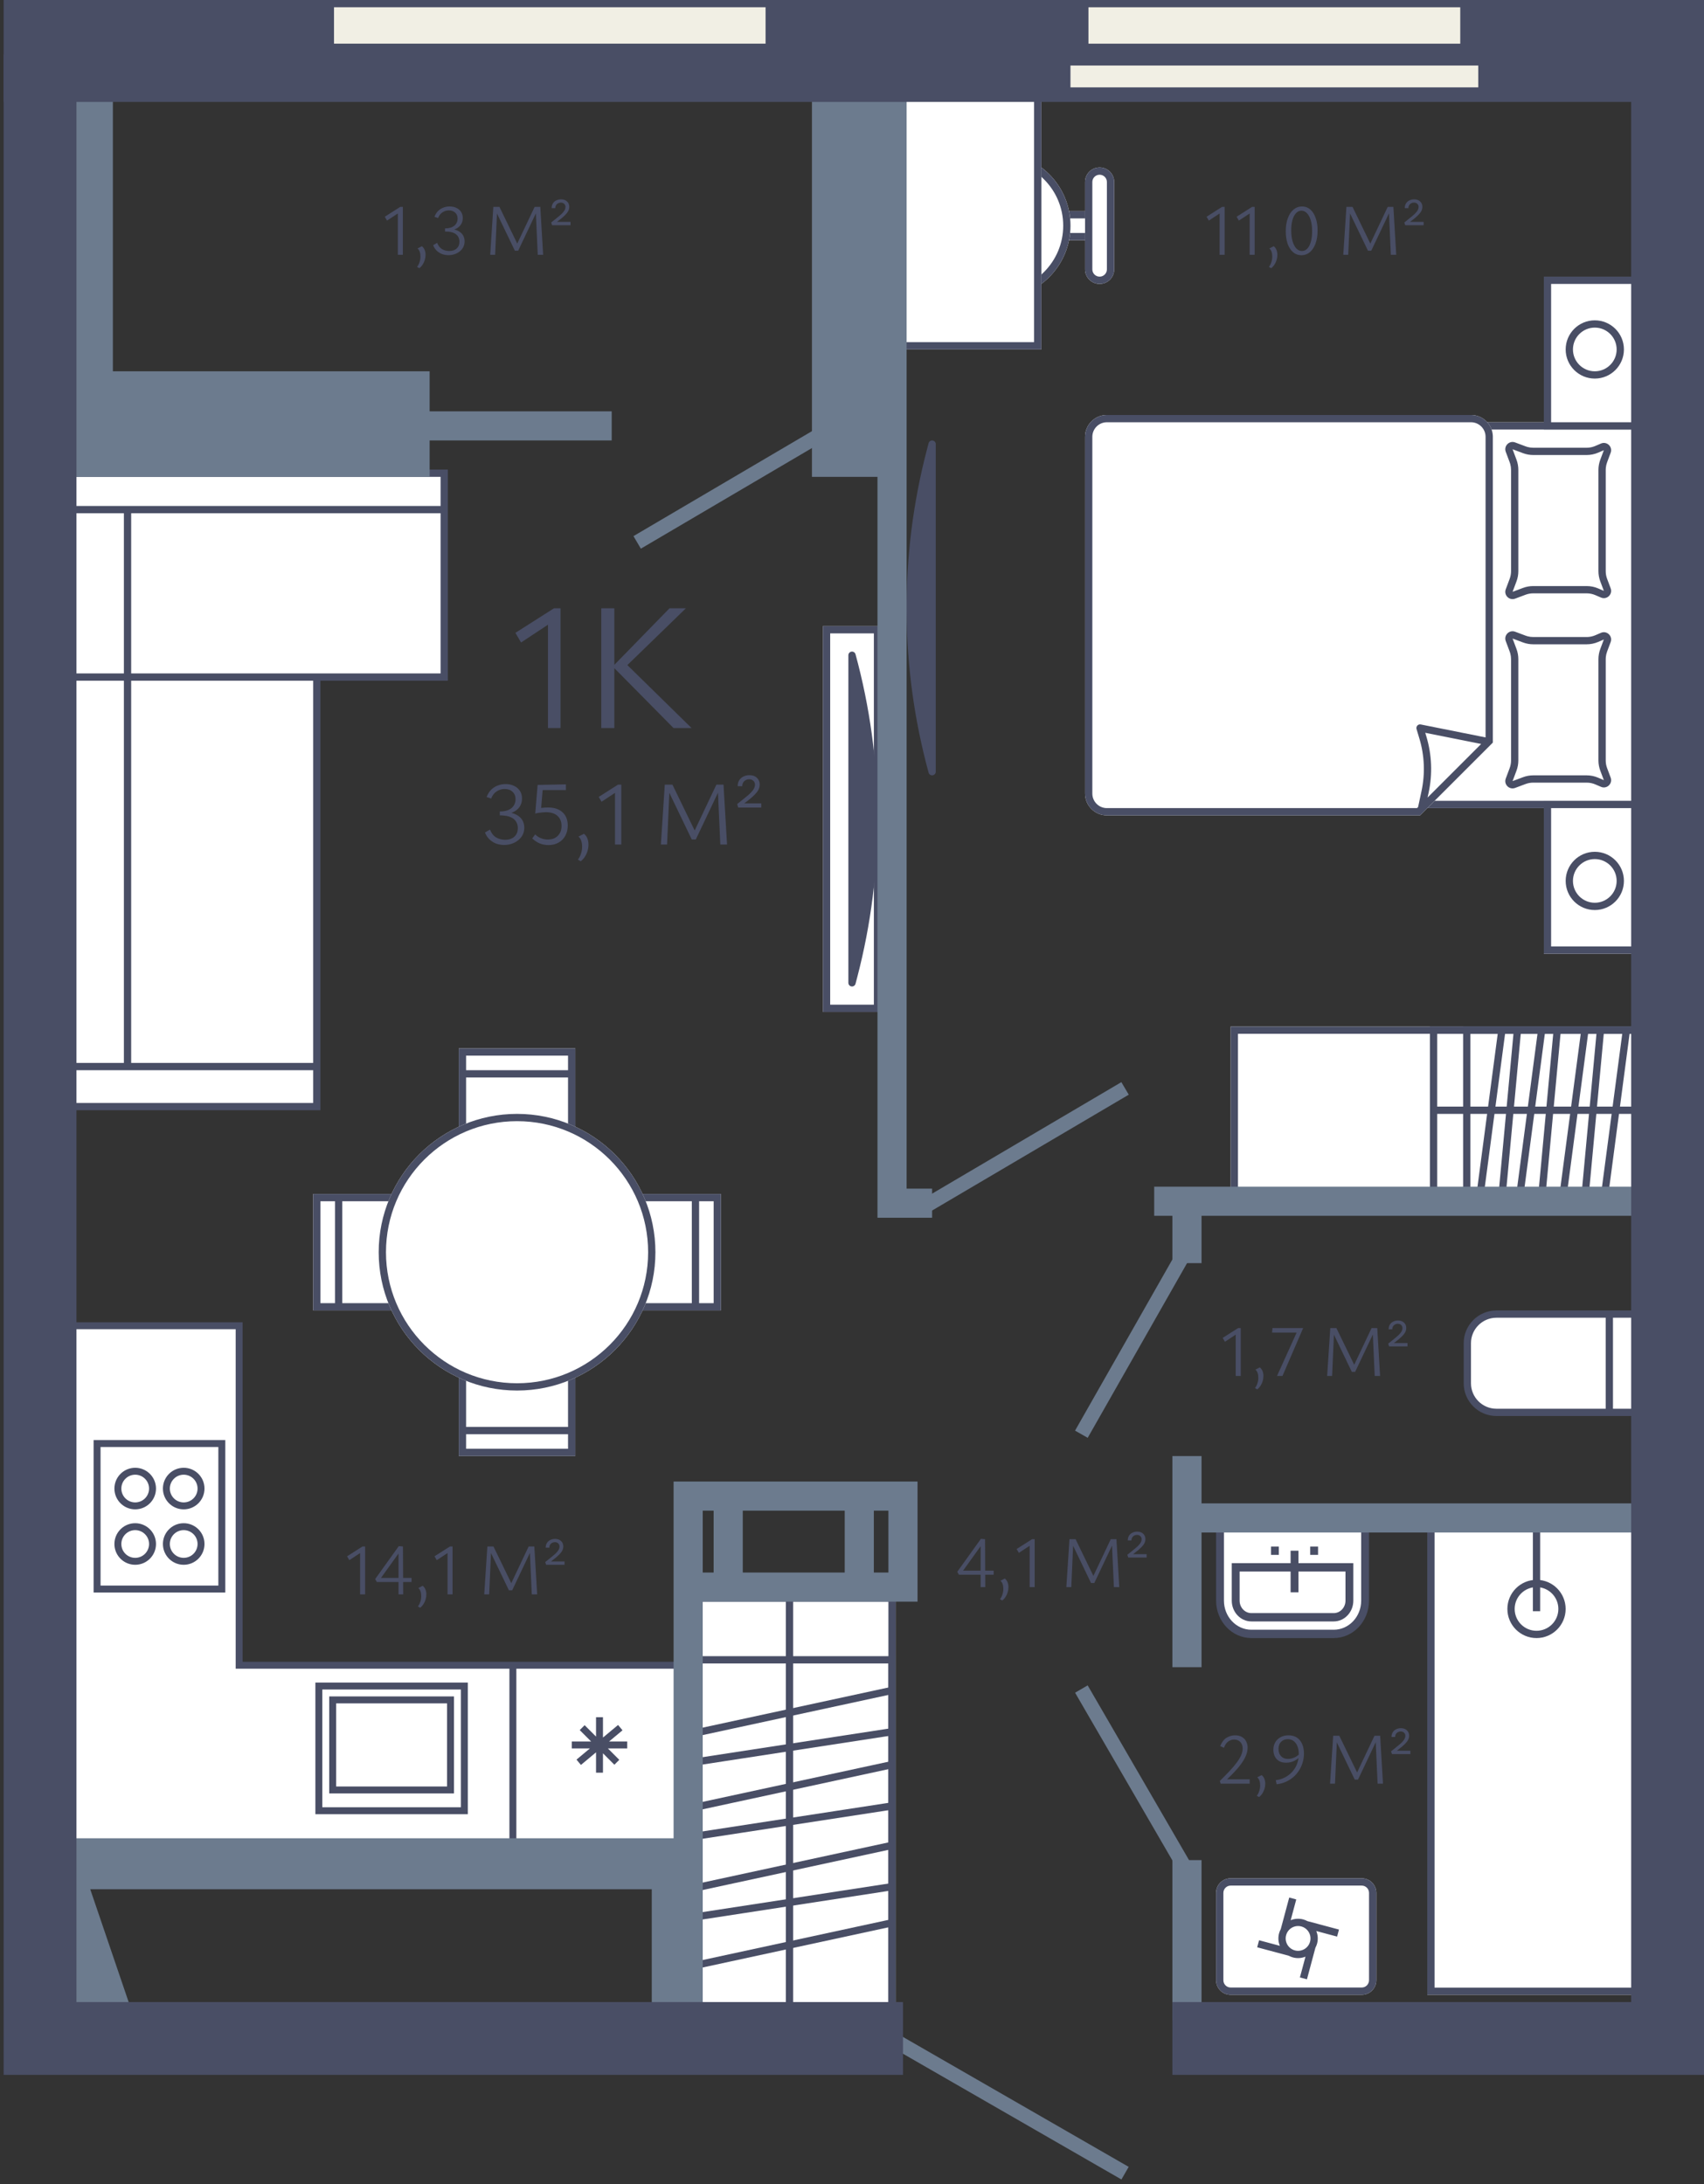 <svg width="234" height="300" viewBox="0 0 234 300" fill="none" xmlns="http://www.w3.org/2000/svg">
<rect x="0" y="0" width="234" height="300" fill="#333333" stroke="none"/>
<g id="2_3-11_12">
<g id="basic_furniture">
<g id="bath_stuff">
<g id="toilet">
<path id="toilet_2" d="M201.5 190V184.5C201.5 182.291 203.291 180.5 205.5 180.5H221H228V194H221H205.5C203.291 194 201.5 192.209 201.5 190Z" fill="white"/>
<path id="toilet (Stroke)" d="M228.5 180V194.5H205.5C203.015 194.5 201 192.485 201 190V184.5C201 182.015 203.015 180 205.5 180H228.5ZM221.5 193.5H227.5V181H221.5V193.5ZM202 190C202 191.933 203.567 193.5 205.5 193.5H220.5V181H205.5C203.567 181 202 182.567 202 184.5V190Z" fill="#494E65"/>
</g>
<g id="sink">
<path id="Vector 13" d="M167.538 219.858L167.538 209.573L187.461 209.573L187.461 219.858C187.461 222.383 185.532 224.43 183.153 224.43L171.846 224.43C169.466 224.43 167.538 222.383 167.538 219.858Z" fill="white"/>
<path id="Vector 13 (Stroke)" d="M168.077 219.857C168.077 222.066 169.764 223.857 171.846 223.857L183.154 223.857C185.236 223.857 186.923 222.066 186.923 219.857L186.923 210.143L168.077 210.143L168.077 219.857ZM167 209L188 209L188 219.857C188 222.697 185.83 225 183.154 225L171.846 225C169.17 225 167 222.697 167 219.857L167 209Z" fill="#494E65"/>
<path id="Vector 14" d="M185.309 219.859L185.309 215.287L169.693 215.287L169.693 219.859C169.693 221.121 170.658 222.145 171.847 222.145L183.155 222.145C184.344 222.145 185.309 221.121 185.309 219.859Z" fill="white"/>
<path id="Vector 14 (Stroke)" d="M170.228 219.858C170.228 220.804 170.952 221.572 171.844 221.572L183.151 221.572C184.044 221.572 184.767 220.804 184.767 219.858L184.767 215.858L170.228 215.858L170.228 219.858ZM169.151 214.715L185.844 214.715L185.844 219.858C185.844 221.436 184.638 222.715 183.151 222.715L171.844 222.715C170.357 222.715 169.151 221.436 169.151 219.858L169.151 214.715Z" fill="#494E65"/>
<path id="Vector 15 (Stroke)" d="M179.923 213.572L179.923 212.429L181 212.429L181 213.572L179.923 213.572ZM174.538 213.572L174.538 212.429L175.615 212.429L175.615 213.572L174.538 213.572ZM177.231 218.715L177.231 213.001L178.308 213.001L178.308 218.715L177.231 218.715Z" fill="#494E65"/>
</g>
<g id="bath">
<rect width="30" height="65" transform="translate(196 209)" fill="white"/>
<path id="Ellipse 1" d="M215 221C215 223.209 213.209 225 211 225C208.791 225 207 223.209 207 221C207 218.791 208.791 217 211 217C213.209 217 215 218.791 215 221Z" fill="white"/>
<path id="Ellipse 1 (Stroke)" d="M214 221C214 219.343 212.657 218 211 218C209.343 218 208 219.343 208 221C208 222.657 209.343 224 211 224V225C208.791 225 207 223.209 207 221C207 218.791 208.791 217 211 217C213.209 217 215 218.791 215 221C215 223.209 213.209 225 211 225V224C212.657 224 214 222.657 214 221Z" fill="#494E65"/>
<path id="Rectangle 75 (Stroke)" d="M226 209V274H196V209H226ZM197 273.015H225V209.985H211.5V221.311H210.5V209.985H197V273.015Z" fill="#494E65"/>
</g>
<g id="washing">
<path id="Rectangle 112" d="M167 260C167 258.895 167.895 258 169 258H187C188.105 258 189 258.895 189 260V272C189 273.105 188.105 274 187 274H169C167.895 274 167 273.105 167 272V260Z" fill="white"/>
<path id="Rectangle 112 (Stroke)" d="M187 273V274H169V273H187ZM188 272V260C188 259.448 187.552 259 187 259H169C168.448 259 168 259.448 168 260V272C168 272.552 168.448 273 169 273V274L168.796 273.989C167.787 273.887 167 273.036 167 272V260C167 258.895 167.895 258 169 258H187C188.105 258 189 258.895 189 260V272C189 273.036 188.213 273.887 187.204 273.989L187 274V273C187.552 273 188 272.552 188 272Z" fill="#494E65"/>
<path id="Ellipse 9 (Stroke)" d="M179.903 266.698C179.66 267.607 178.726 268.146 177.817 267.902C176.909 267.659 176.369 266.725 176.613 265.817C176.856 264.908 177.79 264.369 178.699 264.612C179.607 264.856 180.146 265.79 179.903 266.698ZM175.647 265.558C175.488 266.149 175.541 266.747 175.755 267.273L172.901 266.508L172.642 267.474L176.978 268.636C177.158 268.733 177.352 268.813 177.558 268.868C178.15 269.027 178.747 268.973 179.274 268.759L178.509 271.614L179.475 271.873L180.637 267.536C180.734 267.356 180.814 267.163 180.869 266.957C181.027 266.365 180.974 265.768 180.759 265.241L183.615 266.006L183.874 265.04L179.537 263.879C179.357 263.782 179.164 263.702 178.958 263.646C178.366 263.488 177.769 263.541 177.242 263.755L178.007 260.901L177.041 260.642L175.879 264.977C175.782 265.158 175.702 265.351 175.647 265.558Z" fill="#494E65"/>
</g>
</g>
<g id="kitchen">
<path id="Vector 16" d="M32.843 228.734V182.102H10.003V253.953H70.434L93.75 253.953V228.734H92.323L70.434 228.734H32.843Z" fill="white"/>
<path id="Vector 16 (Stroke)" d="M9.524 181.625V254.428H94.223V228.257H33.315V181.625H9.524ZM32.364 229.208H69.955V253.477H10.476V182.576H32.364V229.208ZM93.272 253.477H70.907V229.208H93.272V253.477Z" fill="#494E65"/>
<path id="Vector 17 (Stroke)" d="M81.85 235.875V238.533L80.283 236.966L79.947 237.303L79.61 237.639L81.178 239.206H78.519V240.157H81.012L79.166 241.695L79.471 242.061L79.775 242.427L81.85 240.696V243.488H82.802V240.83L84.369 242.398L84.705 242.061L85.042 241.725L83.475 240.157H86.133V239.206H83.64L85.485 237.668L85.181 237.303L84.877 236.937L82.802 238.665V235.875H81.85Z" fill="#494E65"/>
<g id="Group 70">
<path id="Rectangle 77 (Stroke)" d="M43.309 249.195L64.245 249.195L64.245 231.113L43.309 231.113L43.309 249.195ZM63.294 232.065L63.294 248.243L44.261 248.243L44.261 232.065L63.294 232.065Z" fill="#494E65"/>
<path id="Rectangle 78 (Stroke)" d="M45.211 246.339L62.341 246.339L62.341 233.016L45.211 233.016L45.211 246.339ZM61.39 233.968L61.39 245.388L46.163 245.388L46.163 233.968L61.39 233.968Z" fill="#494E65"/>
</g>
<g id="Group 69">
<path id="Rectangle 76 (Stroke)" d="M30.938 197.806L12.855 197.806L12.855 218.742L30.938 218.742L30.938 197.806ZM13.808 217.79L13.808 198.757L29.985 198.757L29.985 217.79L13.808 217.79Z" fill="#494E65"/>
<path id="Ellipse 2 (Stroke)" d="M25.227 210.175C26.278 210.175 27.13 211.027 27.13 212.078C27.13 213.129 26.278 213.981 25.227 213.981C24.175 213.981 23.323 213.129 23.323 212.078L22.372 212.078L22.387 212.37C22.523 213.714 23.591 214.783 24.936 214.919L25.227 214.934C26.803 214.934 28.082 213.655 28.082 212.078L28.067 211.787C27.921 210.347 26.705 209.224 25.227 209.224L24.936 209.238C23.496 209.384 22.372 210.6 22.372 212.078L23.323 212.078C23.323 211.027 24.176 210.175 25.227 210.175Z" fill="#494E65"/>
<path id="Ellipse 3 (Stroke)" d="M18.566 202.561C19.617 202.561 20.47 203.414 20.47 204.465C20.47 205.516 19.618 206.368 18.566 206.368C17.515 206.368 16.663 205.516 16.663 204.465L15.712 204.465L15.726 204.757C15.863 206.101 16.931 207.169 18.275 207.306L18.566 207.32C20.143 207.32 21.422 206.042 21.422 204.465L21.407 204.174C21.261 202.734 20.045 201.61 18.566 201.61L18.275 201.625C16.836 201.771 15.712 202.987 15.712 204.465L16.663 204.465C16.663 203.414 17.515 202.562 18.566 202.561Z" fill="#494E65"/>
<path id="Ellipse 5 (Stroke)" d="M18.566 210.175C19.617 210.175 20.47 211.027 20.47 212.078C20.47 213.129 19.618 213.981 18.566 213.981C17.515 213.981 16.663 213.129 16.663 212.078L15.712 212.078L15.726 212.37C15.863 213.714 16.931 214.783 18.275 214.919L18.566 214.934C20.143 214.934 21.422 213.655 21.422 212.078L21.407 211.787C21.261 210.347 20.045 209.224 18.566 209.224L18.275 209.238C16.836 209.384 15.712 210.6 15.712 212.078L16.663 212.078C16.663 211.027 17.515 210.175 18.566 210.175Z" fill="#494E65"/>
<path id="Ellipse 4 (Stroke)" d="M25.227 202.561C26.278 202.561 27.13 203.414 27.13 204.465C27.13 205.516 26.278 206.368 25.227 206.368C24.175 206.368 23.323 205.516 23.323 204.465L22.372 204.465L22.387 204.757C22.523 206.101 23.591 207.169 24.936 207.306L25.227 207.32C26.803 207.32 28.082 206.042 28.082 204.465L28.067 204.174C27.921 202.734 26.705 201.61 25.227 201.61L24.936 201.625C23.496 201.771 22.372 202.987 22.372 204.465L23.323 204.465C23.323 203.414 24.176 202.562 25.227 202.561Z" fill="#494E65"/>
</g>
</g>
<g id="wardrobe">
<path id="Rectangle 80" d="M95 219L108.417 219L109 219L123 219L123 276L108.417 276L95 276L95 219Z" fill="white"/>
<path id="Rectangle 80 (Stroke)" d="M123 219L123 276L95 276L95 219L123 219ZM108.917 275L122 275L122 220L108.917 220L108.917 275ZM96 275L107.917 275L107.917 220L96 220L96 275Z" fill="#494E65"/>
<path id="Rectangle 81 (Stroke)" d="M123 227.488L123 275.999L95 275.999L95 227.488L123 227.488ZM96 274.999L122 274.999L122 228.488L96 228.488L96 274.999Z" fill="#494E65"/>
<path id="Vector 18 (Stroke)" d="M122.548 264.613L95.668 270.427L95.457 269.449L122.337 263.636L122.548 264.613ZM122.519 259.652L95.639 263.783L95.486 262.795L122.366 258.664L122.519 259.652ZM122.548 253.973L95.668 259.786L95.457 258.809L122.337 252.995L122.548 253.973ZM122.519 248.568L95.639 252.698L95.486 251.71L122.366 247.579L122.519 248.568ZM122.548 242.888L95.668 248.701L95.457 247.724L122.337 241.91L122.548 242.888ZM122.519 238.372L95.639 242.502L95.486 241.514L122.366 237.384L122.519 238.372ZM122.548 232.691L95.668 238.506L95.457 237.528L122.337 231.715L122.548 232.691Z" fill="#494E65"/>
</g>
</g>
<g id="furniture">
<g id="table">
<path id="Rectangle 93" d="M43.004 180L43.004 164L46.504 164L59.004 164L59.004 180L46.504 180L43.004 180Z" fill="white"/>
<path id="Rectangle 93 (Stroke)" d="M43.004 164L59.004 164L59.004 180L43.004 180L43.004 164ZM58.004 179L58.004 165L47.004 165L47.004 179L58.004 179ZM46.004 179L46.004 165L44.004 165L44.004 179L46.004 179Z" fill="#494E65"/>
<path id="Rectangle 94" d="M99.004 164L99.004 180L95.504 180L83.004 180L83.004 164L95.504 164L99.004 164Z" fill="white"/>
<path id="Rectangle 94 (Stroke)" d="M99.004 180L83.004 180L83.004 164L99.004 164L99.004 180ZM84.004 165L84.004 179L95.004 179L95.004 165L84.004 165ZM96.004 165L96.004 179L98.004 179L98.004 165L96.004 165Z" fill="#494E65"/>
<path id="Rectangle 95" d="M63.004 144L79.004 144L79.004 147.5L79.004 160L63.004 160L63.004 147.5L63.004 144Z" fill="white"/>
<path id="Rectangle 95 (Stroke)" d="M79.004 144L79.004 160L63.004 160L63.004 144L79.004 144ZM64.004 159L78.004 159L78.004 148L64.004 148L64.004 159ZM64.004 147L78.004 147L78.004 145L64.004 145L64.004 147Z" fill="#494E65"/>
<path id="Rectangle 96" d="M79.004 200L63.004 200L63.004 196.5L63.004 184L79.004 184L79.004 196.5L79.004 200Z" fill="white"/>
<path id="Rectangle 96 (Stroke)" d="M63.004 200L63.004 184L79.004 184L79.004 200L63.004 200ZM78.004 185L64.004 185L64.004 196L78.004 196L78.004 185ZM78.004 197L64.004 197L64.004 199L78.004 199L78.004 197Z" fill="#494E65"/>
<path id="Ellipse 6" d="M71.004 153C81.497 153 90.004 161.507 90.004 172C90.004 182.493 81.497 191 71.004 191C60.511 191 52.004 182.493 52.004 172C52.004 161.507 60.511 153 71.004 153Z" fill="white"/>
<path id="Ellipse 6 (Stroke)" d="M71.004 154C61.063 154 53.004 162.059 53.004 172C53.004 181.941 61.063 190 71.004 190C80.945 190 89.004 181.941 89.004 172L90.004 172C90.004 182.493 81.497 191 71.004 191C60.511 191 52.004 182.493 52.004 172C52.004 161.507 60.511 153 71.004 153C81.497 153 90.004 161.507 90.004 172L89.004 172C89.004 162.059 80.945 154 71.004 154Z" fill="#494E65"/>
</g>
<g id="sofa">
<path d="M61.004 65H9.004V70V93H43.504H61.004V70V65Z" fill="white"/>
<path d="M9.004 93H43.504V146.5V152H9.004V146.5V93Z" fill="white"/>
</g>
<path id="sofa (Stroke)" d="M8.504 64.5V152.5H44.004V93.5H61.504V64.5H8.504ZM43.004 151.5H9.504V147H43.004V151.5ZM17.013 146H9.504V93.5H17.013V146ZM43.004 146H18.013V93.5H43.004V146ZM60.504 92.5H18.013V70.5H60.504V92.5ZM17.013 92.5H9.504V70.5H17.013V92.5ZM60.504 69.5H9.504V65.5H60.504V69.5Z" fill="#494E65"/>
<path id="TV-stand" d="M113.004 86H121.004V139H113.004V86Z" fill="white"/>
<path id="TV-stand (Stroke)" d="M121.004 86V139H113.004V86H121.004ZM114.004 138H120.004V87H114.004V138Z" fill="#494E65"/>
<path id="TV" d="M117.001 135L117.24 134.085V134.085C118.999 127.347 117.001 128.036 117.001 135V135Z" fill="white"/>
<path id="TV (Stroke)" d="M117.484 89.868C121.438 104.374 121.521 119.663 117.724 134.212L117.485 135.126C117.421 135.369 117.187 135.528 116.938 135.496C116.688 135.464 116.501 135.251 116.501 135L116.501 90C116.501 89.749 116.687 89.538 116.935 89.504C117.183 89.471 117.418 89.626 117.484 89.868Z" fill="#494E65"/>
<g id="bed_group">
<g id="bed">
<path id="Rectangle 106" d="M150.004 111L150.004 58L226.004 58L226.004 111L150.004 111Z" fill="white"/>
<path id="Rectangle 106 (Stroke)" d="M150.004 58L226.004 58L226.004 111L150.004 111L150.004 58ZM225.004 110L225.004 59L151.004 59L151.004 110L225.004 110Z" fill="#494E65"/>
<path id="pillow" d="M208.064 108.227C207.26 108.529 206.475 107.743 206.777 106.94L207.313 105.509C207.44 105.172 207.504 104.815 207.504 104.456L207.504 90.544C207.504 90.184 207.44 89.827 207.313 89.49L206.777 88.059C206.475 87.256 207.26 86.471 208.064 86.772L209.495 87.309C209.832 87.435 210.189 87.5 210.548 87.5L217.889 87.5C218.295 87.5 218.697 87.417 219.071 87.257L219.852 86.922C220.661 86.575 221.491 87.368 221.182 88.192L220.695 89.49C220.569 89.827 220.504 90.184 220.504 90.544L220.504 104.456C220.504 104.815 220.569 105.172 220.695 105.509L221.182 106.807C221.491 107.631 220.661 108.424 219.852 108.077L219.07 107.742C218.697 107.582 218.295 107.5 217.889 107.5L210.548 107.5C210.188 107.5 209.832 107.564 209.495 107.691L208.064 108.227Z" fill="white"/>
<path id="pillow (Stroke)" d="M217.889 88.5L210.548 88.5C210.069 88.5 209.593 88.413 209.144 88.245L207.713 87.709L208.249 89.139C208.418 89.588 208.504 90.064 208.504 90.544L208.504 104.456C208.504 104.935 208.418 105.411 208.249 105.86L207.713 107.291L209.144 106.755C209.593 106.586 210.069 106.5 210.548 106.5L217.888 106.5C218.43 106.5 218.966 106.609 219.464 106.823L220.246 107.158L219.759 105.86C219.591 105.411 219.504 104.935 219.504 104.456L220.504 104.456C220.504 104.815 220.569 105.173 220.696 105.509L221.182 106.807L221.227 106.961C221.377 107.675 220.71 108.312 220.003 108.13L219.852 108.077L219.071 107.742C218.697 107.582 218.294 107.5 217.888 107.5L210.548 107.5C210.188 107.5 209.831 107.565 209.495 107.691L208.064 108.227C207.26 108.528 206.476 107.744 206.777 106.94L207.313 105.509C207.439 105.173 207.504 104.815 207.504 104.456L207.504 90.544C207.504 90.274 207.468 90.006 207.397 89.747L207.313 89.49L206.777 88.059C206.476 87.255 207.26 86.471 208.064 86.772L209.495 87.308L209.751 87.392C210.011 87.464 210.279 87.5 210.548 87.5L217.889 87.5L218.04 87.496C218.395 87.478 218.744 87.397 219.071 87.257L219.852 86.922C220.611 86.597 221.388 87.274 221.227 88.039L221.182 88.192L220.696 89.49C220.601 89.743 220.54 90.007 220.516 90.275L220.504 90.544L219.504 90.544C219.504 90.064 219.591 89.588 219.759 89.139L220.245 87.841L219.464 88.176C218.966 88.39 218.431 88.5 217.889 88.5ZM219.504 90.544L220.504 90.544L220.504 104.456L219.504 104.456L219.504 90.544Z" fill="#494E65"/>
<path id="pillow_2" d="M208.064 82.227C207.26 82.528 206.475 81.743 206.777 80.94L207.313 79.509C207.44 79.172 207.504 78.815 207.504 78.456L207.504 64.544C207.504 64.184 207.44 63.827 207.313 63.49L206.777 62.059C206.475 61.256 207.26 60.471 208.064 60.772L209.495 61.309C209.832 61.435 210.189 61.5 210.548 61.5L217.889 61.5C218.295 61.5 218.697 61.417 219.071 61.257L219.852 60.922C220.661 60.575 221.491 61.368 221.182 62.192L220.695 63.49C220.569 63.827 220.504 64.184 220.504 64.544L220.504 78.456C220.504 78.815 220.569 79.172 220.695 79.509L221.182 80.807C221.491 81.631 220.661 82.424 219.852 82.077L219.07 81.742C218.697 81.582 218.295 81.5 217.889 81.5L210.548 81.5C210.188 81.5 209.832 81.564 209.495 81.691L208.064 82.227Z" fill="white"/>
<path id="pillow (Stroke)_2" d="M217.889 62.5L210.548 62.5C210.069 62.5 209.593 62.413 209.144 62.245L207.713 61.709L208.249 63.139C208.418 63.588 208.504 64.064 208.504 64.544L208.504 78.456C208.504 78.935 208.418 79.411 208.249 79.86L207.713 81.291L209.144 80.754C209.593 80.586 210.069 80.5 210.548 80.5L217.888 80.5C218.43 80.5 218.966 80.609 219.464 80.823L220.246 81.158L219.759 79.86C219.591 79.411 219.504 78.935 219.504 78.456L220.504 78.456C220.504 78.815 220.569 79.173 220.696 79.509L221.182 80.807L221.227 80.961C221.377 81.675 220.71 82.312 220.003 82.129L219.852 82.077L219.071 81.742C218.697 81.582 218.294 81.5 217.888 81.5L210.548 81.5C210.188 81.5 209.831 81.565 209.495 81.691L208.064 82.227C207.26 82.528 206.476 81.744 206.777 80.94L207.313 79.509C207.439 79.173 207.504 78.815 207.504 78.456L207.504 64.544C207.504 64.274 207.468 64.006 207.397 63.747L207.313 63.49L206.777 62.059C206.476 61.255 207.26 60.471 208.064 60.772L209.495 61.308L209.751 61.392C210.011 61.464 210.279 61.5 210.548 61.5L217.889 61.5L218.04 61.496C218.395 61.478 218.744 61.398 219.071 61.257L219.852 60.922C220.611 60.597 221.388 61.274 221.227 62.039L221.182 62.192L220.696 63.49C220.601 63.743 220.54 64.007 220.516 64.275L220.504 64.544L219.504 64.544C219.504 64.064 219.591 63.588 219.759 63.139L220.245 61.841L219.464 62.176C218.966 62.39 218.431 62.5 217.889 62.5ZM219.504 64.544L220.504 64.544L220.504 78.456L219.504 78.456L219.504 64.544Z" fill="#494E65"/>
<path id="Rectangle 109" d="M152.004 112C150.347 112 149.004 110.657 149.004 109L149.004 60C149.004 58.343 150.347 57 152.004 57L202.004 57C203.661 57 205.004 58.343 205.004 60L205.004 102L195.004 112L152.004 112Z" fill="white"/>
<path id="Rectangle 109 (Stroke)" d="M202.004 58L152.004 58C150.899 58 150.004 58.895 150.004 60L150.004 109C150.004 110.105 150.899 111 152.004 111L194.59 111L194.738 110.852L195.208 108.66C195.72 106.273 195.621 103.794 194.919 101.455L194.525 100.144C194.475 99.975 194.516 99.793 194.634 99.663C194.752 99.533 194.93 99.475 195.102 99.51L204.004 101.29L204.004 60L205.004 60L205.004 102L195.004 112L152.004 112C150.347 112 149.004 110.657 149.004 109L149.004 60L149.008 59.846C149.088 58.261 150.399 57 152.004 57L202.004 57C203.609 57 204.92 58.261 205 59.846L205.004 60L204.004 60C204.004 58.895 203.108 58 202.004 58ZM195.876 101.168C196.626 103.668 196.732 106.318 196.186 108.87L196.04 109.55L203.4 102.189L195.721 100.653L195.876 101.168Z" fill="#494E65"/>
</g>
<g id="bedside">
<path id="Rectangle 110" d="M212.004 131L212.004 110L226.004 110L226.004 131L212.004 131Z" fill="white"/>
<path id="Rectangle 110 (Stroke)" d="M212.004 110L226.004 110L226.004 131L212.004 131L212.004 110ZM225.004 130L225.004 111L213.004 111L213.004 130L225.004 130Z" fill="#494E65"/>
<path id="Ellipse 8" d="M219.004 117C221.213 117 223.004 118.791 223.004 121C223.004 123.209 221.213 125 219.004 125C216.795 125 215.004 123.209 215.004 121C215.004 118.791 216.795 117 219.004 117Z" fill="white"/>
<path id="Ellipse 8 (Stroke)" d="M219.004 118C217.347 118 216.004 119.343 216.004 121C216.004 122.657 217.347 124 219.004 124C220.661 124 222.004 122.657 222.004 121L223.004 121C223.004 123.209 221.213 125 219.004 125C216.795 125 215.004 123.209 215.004 121C215.004 118.791 216.795 117 219.004 117C221.213 117 223.004 118.791 223.004 121L222.004 121C222.004 119.343 220.661 118 219.004 118Z" fill="#494E65"/>
</g>
<g id="bedside_2">
<path id="Rectangle 110_2" d="M212.004 38L212.004 59L226.004 59L226.004 38L212.004 38Z" fill="white"/>
<path id="Rectangle 110 (Stroke)_2" d="M212.004 59L226.004 59L226.004 38L212.004 38L212.004 59ZM225.004 39L225.004 58L213.004 58L213.004 39L225.004 39Z" fill="#494E65"/>
<path id="Ellipse 8_2" d="M219.004 52C221.213 52 223.004 50.209 223.004 48C223.004 45.791 221.213 44 219.004 44C216.795 44 215.004 45.791 215.004 48C215.004 50.209 216.795 52 219.004 52Z" fill="white"/>
<path id="Ellipse 8 (Stroke)_2" d="M219.004 51C217.347 51 216.004 49.657 216.004 48C216.004 46.343 217.347 45 219.004 45C220.661 45 222.004 46.343 222.004 48L223.004 48C223.004 45.791 221.213 44 219.004 44C216.795 44 215.004 45.791 215.004 48C215.004 50.209 216.795 52 219.004 52C221.213 52 223.004 50.209 223.004 48L222.004 48C222.004 49.657 220.661 51 219.004 51Z" fill="#494E65"/>
</g>
</g>
<g id="chair-with-table">
<g id="chair">
<path id="Rectangle 104" d="M151.004 29L151.004 33L143.004 33L143.004 29L151.004 29Z" fill="white"/>
<path id="Rectangle 104 (Stroke)" d="M151.004 33L143.004 33L143.004 29L151.004 29L151.004 33ZM144.004 30L144.004 32L150.004 32L150.004 30L144.004 30Z" fill="#494E65"/>
<path id="Rectangle 102" d="M137.004 21C142.527 21 147.004 25.477 147.004 31V31C147.004 36.523 142.527 41 137.004 41V41C131.481 41 127.004 36.523 127.004 31V31C127.004 25.477 131.481 21 137.004 21V21Z" fill="white"/>
<path id="Rectangle 102 (Stroke)" d="M137.004 40C141.974 40 146.004 35.971 146.004 31C146.004 26.029 141.974 22 137.004 22C132.033 22 128.004 26.029 128.004 31L127.004 31C127.004 25.477 131.481 21 137.004 21C142.527 21 147.004 25.477 147.004 31C147.004 36.523 142.527 41 137.004 41C131.481 41 127.004 36.523 127.004 31L128.004 31C128.004 35.971 132.033 40 137.004 40Z" fill="#494E65"/>
<path id="Rectangle 103" d="M151.004 23C152.108 23 153.004 23.895 153.004 25L153.004 37C153.004 38.105 152.108 39 151.004 39V39C149.899 39 149.004 38.105 149.004 37L149.004 25C149.004 23.895 149.899 23 151.004 23V23Z" fill="white"/>
<path id="Rectangle 103 (Stroke)" d="M150.004 37L149.004 37L149.004 25L150.004 25L150.004 37ZM151.004 38C151.556 38 152.004 37.552 152.004 37L152.004 25C152.004 24.448 151.556 24 151.004 24C150.452 24 150.004 24.448 150.004 25L149.004 25C149.004 23.895 149.899 23 151.004 23C152.108 23 153.004 23.895 153.004 25L153.004 37C153.004 38.105 152.108 39 151.004 39C149.899 39 149.004 38.105 149.004 37L150.004 37C150.004 37.552 150.452 38 151.004 38Z" fill="#494E65"/>
</g>
<path id="Rectangle 101" d="M143.004 11L143.004 48L123.004 48L123.004 11L143.004 11Z" fill="white"/>
<path id="Rectangle 101 (Stroke)" d="M143.004 48L123.004 48L123.004 11L143.004 11L143.004 48ZM124.004 12L124.004 47L142.004 47L142.004 12L124.004 12Z" fill="#494E65"/>
</g>
<g id="wardrobe_2">
<path id="Rectangle 79" d="M169.004 141L169.004 165L226.003 165L226.003 141L169.004 141Z" fill="white"/>
<path id="Rectangle 79 (Stroke)" d="M169.004 165L226.004 165L226.004 141L169.004 141L169.004 165ZM225.004 142L225.004 164L170.004 164L170.004 142L225.004 142Z" fill="#494E65"/>
<path id="Rectangle 80 (Stroke)_2" d="M196.363 165L226.003 165L226.003 141L196.363 141L196.363 165ZM225.003 153L225.003 164L197.363 164L197.363 153L225.003 153ZM225.003 142L225.003 152L197.363 152L197.363 142L225.003 142Z" fill="#494E65"/>
<path id="Rectangle 81 (Stroke)_2" d="M200.922 165L226.002 165L226.002 141L200.922 141L200.922 165ZM225.002 142L225.002 164L201.922 164L201.922 142L225.002 142Z" fill="#494E65"/>
<path id="Vector 18 (Stroke)_2" d="M220.799 164.564L223.839 141.564L222.848 141.434L219.808 164.434L220.799 164.564ZM218.141 164.545L220.279 141.545L219.283 141.453L217.146 164.453L218.141 164.545ZM215.099 164.564L218.139 141.564L217.147 141.434L214.107 164.434L215.099 164.564ZM212.203 164.545L214.341 141.545L213.345 141.453L211.207 164.453L212.203 164.545ZM209.16 164.564L212.2 141.564L211.209 141.434L208.169 164.434L209.16 164.564ZM206.741 164.545L208.879 141.545L207.884 141.453L205.745 164.453L206.741 164.545ZM203.699 164.564L206.739 141.564L205.747 141.434L202.707 164.434L203.699 164.564Z" fill="#494E65"/>
</g>
<path id="TV_2" d="M128.003 61L127.764 61.915V61.915C126.005 68.653 128.003 67.964 128.003 61V61Z" fill="white"/>
<path id="TV (Stroke)_2" d="M127.52 106.132C123.566 91.626 123.483 76.337 127.28 61.788L127.519 60.874C127.583 60.631 127.817 60.472 128.066 60.504C128.316 60.536 128.503 60.749 128.503 61L128.503 106C128.503 106.251 128.317 106.462 128.069 106.496C127.821 106.529 127.586 106.374 127.52 106.132Z" fill="#494E65"/>
</g>
<g id="info+">
<g id="14,1 &#208;&#156;2">
<path id="Vector" d="M74.875 214.559C75.235 214.266 75.562 214.002 75.855 213.769C76.155 213.536 76.392 213.309 76.565 213.089C76.745 212.869 76.835 212.649 76.835 212.429C76.835 212.242 76.772 212.096 76.645 211.989C76.525 211.882 76.378 211.829 76.205 211.829C75.992 211.829 75.808 211.899 75.655 212.039C75.508 212.179 75.435 212.362 75.435 212.589L74.935 212.589C74.935 212.336 74.992 212.119 75.105 211.939C75.218 211.759 75.372 211.622 75.565 211.529C75.765 211.429 75.985 211.379 76.225 211.379C76.572 211.379 76.845 211.476 77.045 211.669C77.252 211.862 77.355 212.109 77.355 212.409C77.355 212.682 77.268 212.939 77.095 213.179C76.922 213.412 76.685 213.656 76.385 213.909C76.085 214.156 75.735 214.432 75.335 214.739L75.515 214.479L77.525 214.479L77.525 214.939L74.995 214.939L74.875 214.559Z" fill="#494E65"/>
<path id="Vector_2" d="M73.026 219L72.746 212.76L73.086 212.64L70.336 218.44L69.886 218.44L67.236 212.93L67.246 212.42L67.766 212.42L70.326 217.7L70.096 217.7L72.596 212.42L73.376 212.42L73.766 219L73.026 219ZM66.496 219L66.926 212.42L67.466 212.42L67.176 219L66.496 219Z" fill="#494E65"/>
<path id="Vector_3" d="M61.458 219L61.458 213L61.978 212.98L59.978 214.3L59.668 213.77L61.788 212.42L62.148 212.42L62.148 219L61.458 219Z" fill="#494E65"/>
<path id="Vector_4" d="M57.697 220.84L57.387 220.66C57.54 220.46 57.653 220.237 57.727 219.99C57.807 219.744 57.847 219.497 57.847 219.25C57.847 218.997 57.813 218.774 57.747 218.58C57.68 218.387 57.58 218.237 57.447 218.13L58.047 217.82C58.227 217.967 58.353 218.14 58.427 218.34C58.507 218.54 58.547 218.757 58.547 218.99C58.547 219.23 58.513 219.464 58.447 219.69C58.38 219.924 58.283 220.137 58.157 220.33C58.03 220.53 57.877 220.7 57.697 220.84Z" fill="#494E65"/>
<path id="Vector_5" d="M55.336 212.419L55.366 218.999L54.726 218.999L54.726 212.909L55.076 212.899L52.096 217.049L51.876 216.739L56.516 216.739L56.516 217.299L51.746 217.299L51.516 216.899L54.766 212.369L55.336 212.419Z" fill="#494E65"/>
<path id="Vector_6" d="M49.45 219L49.45 213L49.97 212.98L47.97 214.3L47.66 213.77L49.78 212.42L50.14 212.42L50.14 219L49.45 219Z" fill="#494E65"/>
</g>
<g id="1,3 &#208;&#156;2">
<path id="Vector_7" d="M75.695 30.559C76.055 30.266 76.382 30.002 76.675 29.769C76.975 29.536 77.212 29.309 77.385 29.089C77.565 28.869 77.655 28.649 77.655 28.429C77.655 28.242 77.592 28.096 77.465 27.989C77.345 27.882 77.199 27.829 77.025 27.829C76.812 27.829 76.629 27.899 76.475 28.039C76.329 28.179 76.255 28.362 76.255 28.589L75.755 28.589C75.755 28.336 75.812 28.119 75.925 27.939C76.039 27.759 76.192 27.622 76.385 27.529C76.585 27.429 76.805 27.379 77.045 27.379C77.392 27.379 77.665 27.476 77.865 27.669C78.072 27.862 78.175 28.109 78.175 28.409C78.175 28.682 78.089 28.939 77.915 29.179C77.742 29.412 77.505 29.656 77.205 29.909C76.905 30.156 76.555 30.432 76.155 30.739L76.335 30.479L78.345 30.479L78.345 30.939L75.815 30.939L75.695 30.559Z" fill="#494E65"/>
<path id="Vector_8" d="M73.846 35L73.566 28.76L73.906 28.64L71.156 34.44L70.706 34.44L68.056 28.93L68.066 28.42L68.586 28.42L71.146 33.7L70.916 33.7L73.416 28.42L74.196 28.42L74.586 35L73.846 35ZM67.316 35L67.746 28.42L68.286 28.42L67.996 35L67.316 35Z" fill="#494E65"/>
<path id="Vector_9" d="M63.09 33.199C63.09 32.773 62.934 32.433 62.62 32.179C62.307 31.926 61.804 31.799 61.111 31.799L61.111 31.369C61.511 31.369 61.837 31.309 62.09 31.189C62.344 31.069 62.531 30.909 62.651 30.709C62.777 30.503 62.84 30.276 62.84 30.029C62.84 29.683 62.73 29.409 62.511 29.209C62.297 29.003 62.004 28.899 61.63 28.899C61.324 28.899 61.037 28.986 60.77 29.159C60.504 29.326 60.3 29.589 60.16 29.949L59.66 29.779C59.787 29.453 59.954 29.186 60.16 28.979C60.374 28.773 60.614 28.619 60.88 28.519C61.154 28.413 61.441 28.359 61.74 28.359C62.1 28.359 62.414 28.426 62.681 28.559C62.954 28.686 63.167 28.869 63.321 29.109C63.474 29.343 63.55 29.626 63.55 29.959C63.55 30.286 63.467 30.579 63.3 30.839C63.134 31.099 62.88 31.306 62.541 31.459C62.207 31.606 61.781 31.679 61.261 31.679L61.261 31.389C61.827 31.389 62.297 31.463 62.67 31.609C63.05 31.756 63.334 31.959 63.52 32.219C63.707 32.479 63.8 32.789 63.8 33.149C63.8 33.443 63.74 33.706 63.62 33.939C63.501 34.173 63.334 34.373 63.12 34.539C62.914 34.706 62.677 34.833 62.41 34.919C62.151 35.006 61.877 35.049 61.59 35.049C61.31 35.049 61.034 35.006 60.761 34.919C60.494 34.826 60.247 34.679 60.02 34.479C59.794 34.279 59.614 34.013 59.48 33.679L60.031 33.359C60.184 33.753 60.407 34.039 60.7 34.219C61.001 34.393 61.331 34.479 61.691 34.479C62.124 34.479 62.464 34.366 62.711 34.139C62.964 33.906 63.09 33.593 63.09 33.199Z" fill="#494E65"/>
<path id="Vector_10" d="M57.587 36.84L57.277 36.66C57.431 36.46 57.544 36.237 57.617 35.99C57.697 35.744 57.737 35.497 57.737 35.25C57.737 34.997 57.704 34.774 57.637 34.58C57.571 34.387 57.471 34.237 57.337 34.13L57.937 33.82C58.117 33.967 58.244 34.14 58.317 34.34C58.397 34.54 58.437 34.757 58.437 34.99C58.437 35.23 58.404 35.464 58.337 35.69C58.271 35.924 58.174 36.137 58.047 36.33C57.921 36.53 57.767 36.7 57.587 36.84Z" fill="#494E65"/>
<path id="Vector_11" d="M54.63 35L54.63 29L55.15 28.98L53.15 30.3L52.84 29.77L54.96 28.42L55.32 28.42L55.32 35L54.63 35Z" fill="#494E65"/>
</g>
<g id="11,0 &#208;&#156;2">
<path id="Vector_12" d="M192.848 30.559C193.208 30.266 193.534 30.002 193.828 29.769C194.128 29.536 194.364 29.309 194.538 29.089C194.718 28.869 194.808 28.649 194.808 28.429C194.808 28.242 194.744 28.096 194.618 27.989C194.498 27.882 194.351 27.829 194.178 27.829C193.964 27.829 193.781 27.899 193.628 28.039C193.481 28.179 193.408 28.362 193.408 28.589L192.908 28.589C192.908 28.336 192.964 28.119 193.078 27.939C193.191 27.759 193.344 27.622 193.538 27.529C193.738 27.429 193.958 27.379 194.198 27.379C194.544 27.379 194.818 27.476 195.018 27.669C195.224 27.862 195.328 28.109 195.328 28.409C195.328 28.682 195.241 28.939 195.068 29.179C194.894 29.412 194.658 29.656 194.358 29.909C194.058 30.156 193.708 30.432 193.308 30.739L193.488 30.479L195.498 30.479L195.498 30.939L192.968 30.939L192.848 30.559Z" fill="#494E65"/>
<path id="Vector_13" d="M190.995 35L190.715 28.76L191.055 28.64L188.305 34.44L187.855 34.44L185.205 28.93L185.215 28.42L185.735 28.42L188.295 33.7L188.065 33.7L190.565 28.42L191.345 28.42L191.735 35L190.995 35ZM184.465 35L184.895 28.42L185.435 28.42L185.145 35L184.465 35Z" fill="#494E65"/>
<path id="Vector_14" d="M178.716 35.059C178.276 35.059 177.896 34.923 177.576 34.649C177.256 34.376 177.006 33.993 176.826 33.499C176.653 33.006 176.566 32.426 176.566 31.759C176.566 31.079 176.66 30.486 176.846 29.979C177.033 29.466 177.293 29.069 177.626 28.789C177.966 28.503 178.356 28.359 178.796 28.359C179.23 28.359 179.606 28.496 179.926 28.769C180.246 29.043 180.493 29.426 180.666 29.919C180.846 30.413 180.936 30.989 180.936 31.649C180.936 32.336 180.843 32.936 180.656 33.449C180.47 33.956 180.21 34.353 179.876 34.639C179.543 34.919 179.156 35.059 178.716 35.059ZM178.786 34.479C179.08 34.479 179.33 34.366 179.536 34.139C179.743 33.913 179.903 33.599 180.016 33.199C180.13 32.793 180.186 32.319 180.186 31.779C180.186 31.206 180.126 30.709 180.006 30.289C179.886 29.863 179.713 29.533 179.486 29.299C179.266 29.059 179.01 28.939 178.716 28.939C178.436 28.939 178.19 29.053 177.976 29.279C177.763 29.506 177.6 29.819 177.486 30.219C177.373 30.619 177.316 31.089 177.316 31.629C177.316 32.203 177.376 32.703 177.496 33.129C177.623 33.556 177.796 33.889 178.016 34.129C178.243 34.363 178.5 34.479 178.786 34.479Z" fill="#494E65"/>
<path id="Vector_15" d="M174.564 36.84L174.254 36.66C174.407 36.46 174.521 36.237 174.594 35.99C174.674 35.744 174.714 35.497 174.714 35.25C174.714 34.997 174.681 34.774 174.614 34.58C174.547 34.387 174.447 34.237 174.314 34.13L174.914 33.82C175.094 33.967 175.221 34.14 175.294 34.34C175.374 34.54 175.414 34.757 175.414 34.99C175.414 35.23 175.381 35.464 175.314 35.69C175.247 35.924 175.151 36.137 175.024 36.33C174.897 36.53 174.744 36.7 174.564 36.84Z" fill="#494E65"/>
<path id="Vector_16" d="M171.606 35L171.606 29L172.126 28.98L170.126 30.3L169.816 29.77L171.936 28.42L172.296 28.42L172.296 35L171.606 35Z" fill="#494E65"/>
<path id="Vector_17" d="M167.481 35L167.481 29L168.001 28.98L166.001 30.3L165.691 29.77L167.811 28.42L168.171 28.42L168.171 35L167.481 35Z" fill="#494E65"/>
</g>
<g id="1,7 &#208;&#156;2">
<path id="Vector_18" d="M190.633 184.559C190.993 184.266 191.319 184.002 191.613 183.769C191.913 183.536 192.149 183.309 192.323 183.089C192.503 182.869 192.593 182.649 192.593 182.429C192.593 182.242 192.529 182.096 192.403 181.989C192.283 181.882 192.136 181.829 191.963 181.829C191.749 181.829 191.566 181.899 191.413 182.039C191.266 182.179 191.193 182.362 191.193 182.589L190.693 182.589C190.693 182.336 190.749 182.119 190.863 181.939C190.976 181.759 191.129 181.622 191.323 181.529C191.523 181.429 191.743 181.379 191.983 181.379C192.329 181.379 192.603 181.476 192.803 181.669C193.009 181.862 193.113 182.109 193.113 182.409C193.113 182.682 193.026 182.939 192.853 183.179C192.679 183.412 192.443 183.656 192.143 183.909C191.843 184.156 191.493 184.432 191.093 184.739L191.273 184.479L193.283 184.479L193.283 184.939L190.753 184.939L190.633 184.559Z" fill="#494E65"/>
<path id="Vector_19" d="M188.78 189L188.5 182.76L188.84 182.64L186.09 188.44L185.64 188.44L182.99 182.93L183 182.42L183.52 182.42L186.08 187.7L185.85 187.7L188.35 182.42L189.13 182.42L189.52 189L188.78 189ZM182.25 189L182.68 182.42L183.22 182.42L182.93 189L182.25 189Z" fill="#494E65"/>
<path id="Vector_20" d="M176.114 189L175.364 189L178.154 182.83L178.504 183.04L174.684 183.04L174.744 182.42L178.954 182.42L176.114 189Z" fill="#494E65"/>
<path id="Vector_21" d="M172.65 190.84L172.34 190.66C172.493 190.46 172.607 190.237 172.68 189.99C172.76 189.744 172.8 189.497 172.8 189.25C172.8 188.997 172.767 188.774 172.7 188.58C172.633 188.387 172.533 188.237 172.4 188.13L173 187.82C173.18 187.967 173.307 188.14 173.38 188.34C173.46 188.54 173.5 188.757 173.5 188.99C173.5 189.23 173.467 189.464 173.4 189.69C173.333 189.924 173.237 190.137 173.11 190.33C172.983 190.53 172.83 190.7 172.65 190.84Z" fill="#494E65"/>
<path id="Vector_22" d="M169.696 189L169.696 183L170.216 182.98L168.216 184.3L167.906 183.77L170.026 182.42L170.386 182.42L170.386 189L169.696 189Z" fill="#494E65"/>
</g>
<g id="2,9 &#208;&#156;2">
<path id="Vector_23" d="M191.027 240.559C191.387 240.266 191.714 240.002 192.007 239.769C192.307 239.536 192.544 239.309 192.717 239.089C192.897 238.869 192.987 238.649 192.987 238.429C192.987 238.242 192.924 238.096 192.797 237.989C192.677 237.882 192.531 237.829 192.357 237.829C192.144 237.829 191.961 237.899 191.807 238.039C191.661 238.179 191.587 238.362 191.587 238.589L191.087 238.589C191.087 238.336 191.144 238.119 191.257 237.939C191.371 237.759 191.524 237.622 191.717 237.529C191.917 237.429 192.137 237.379 192.377 237.379C192.724 237.379 192.997 237.476 193.197 237.669C193.404 237.862 193.507 238.109 193.507 238.409C193.507 238.682 193.421 238.939 193.247 239.179C193.074 239.412 192.837 239.656 192.537 239.909C192.237 240.156 191.887 240.432 191.487 240.739L191.667 240.479L193.677 240.479L193.677 240.939L191.147 240.939L191.027 240.559Z" fill="#494E65"/>
<path id="Vector_24" d="M189.178 245L188.898 238.76L189.238 238.64L186.488 244.44L186.038 244.44L183.388 238.93L183.398 238.42L183.918 238.42L186.478 243.7L186.248 243.7L188.748 238.42L189.528 238.42L189.918 245L189.178 245ZM182.648 245L183.078 238.42L183.618 238.42L183.328 245L182.648 245Z" fill="#494E65"/>
<path id="Vector_25" d="M176.593 242.119C176.207 242.119 175.883 242.039 175.623 241.879C175.37 241.719 175.18 241.506 175.053 241.239C174.927 240.973 174.863 240.676 174.863 240.349C174.863 239.956 174.95 239.613 175.123 239.319C175.297 239.019 175.54 238.786 175.853 238.619C176.167 238.446 176.53 238.359 176.943 238.359C177.397 238.359 177.78 238.463 178.093 238.669C178.407 238.876 178.647 239.169 178.813 239.549C178.98 239.923 179.063 240.359 179.063 240.859C179.063 241.306 179 241.729 178.873 242.129C178.753 242.529 178.58 242.899 178.353 243.239C178.133 243.579 177.867 243.879 177.553 244.139C177.247 244.393 176.903 244.603 176.523 244.769C176.15 244.929 175.747 245.033 175.313 245.079L175.193 244.519C175.547 244.479 175.88 244.393 176.193 244.259C176.513 244.126 176.803 243.953 177.063 243.739C177.33 243.519 177.56 243.269 177.753 242.989C177.947 242.703 178.093 242.386 178.193 242.039C178.3 241.693 178.353 241.326 178.353 240.939C178.353 240.533 178.293 240.176 178.173 239.869C178.053 239.563 177.88 239.323 177.653 239.149C177.433 238.976 177.163 238.889 176.843 238.889C176.463 238.889 176.157 239.009 175.923 239.249C175.69 239.483 175.573 239.806 175.573 240.219C175.573 240.479 175.62 240.713 175.713 240.919C175.813 241.126 175.96 241.293 176.153 241.419C176.347 241.539 176.59 241.599 176.883 241.599C177.197 241.599 177.51 241.523 177.823 241.369C178.143 241.216 178.403 240.999 178.603 240.719L178.763 241.039C178.603 241.239 178.413 241.423 178.193 241.589C177.98 241.749 177.74 241.879 177.473 241.979C177.207 242.073 176.913 242.119 176.593 242.119Z" fill="#494E65"/>
<path id="Vector_26" d="M172.9 246.84L172.59 246.66C172.743 246.46 172.857 246.237 172.93 245.99C173.01 245.744 173.05 245.497 173.05 245.25C173.05 244.997 173.017 244.774 172.95 244.58C172.883 244.387 172.783 244.237 172.65 244.13L173.25 243.82C173.43 243.967 173.557 244.14 173.63 244.34C173.71 244.54 173.75 244.757 173.75 244.99C173.75 245.23 173.717 245.464 173.65 245.69C173.583 245.924 173.487 246.137 173.36 246.33C173.233 246.53 173.08 246.7 172.9 246.84Z" fill="#494E65"/>
<path id="Vector_27" d="M167.508 244.629C167.988 244.156 168.421 243.716 168.808 243.309C169.201 242.896 169.531 242.509 169.798 242.149C170.071 241.789 170.281 241.446 170.428 241.119C170.574 240.793 170.648 240.479 170.648 240.179C170.648 239.806 170.541 239.506 170.328 239.279C170.121 239.053 169.834 238.939 169.468 238.939C169.194 238.939 168.931 239.026 168.678 239.199C168.431 239.366 168.231 239.656 168.078 240.069L167.558 239.839C167.784 239.293 168.078 238.909 168.438 238.689C168.804 238.469 169.194 238.359 169.608 238.359C169.981 238.359 170.294 238.436 170.548 238.589C170.808 238.736 171.001 238.939 171.128 239.199C171.261 239.453 171.328 239.739 171.328 240.059C171.328 240.506 171.201 240.976 170.948 241.469C170.694 241.956 170.334 242.466 169.868 242.999C169.401 243.526 168.851 244.086 168.218 244.679L168.298 244.399L171.608 244.399L171.608 244.999L167.628 244.999L167.508 244.629Z" fill="#494E65"/>
</g>
<g id="4,1 &#208;&#156;2">
<path id="Vector_28" d="M154.812 213.559C155.172 213.266 155.499 213.002 155.792 212.769C156.092 212.536 156.329 212.309 156.502 212.089C156.682 211.869 156.772 211.649 156.772 211.429C156.772 211.242 156.709 211.096 156.582 210.989C156.462 210.882 156.316 210.829 156.142 210.829C155.929 210.829 155.746 210.899 155.592 211.039C155.446 211.179 155.372 211.362 155.372 211.589L154.872 211.589C154.872 211.336 154.929 211.119 155.042 210.939C155.156 210.759 155.309 210.622 155.502 210.529C155.702 210.429 155.922 210.379 156.162 210.379C156.509 210.379 156.783 210.476 156.983 210.669C157.189 210.862 157.292 211.109 157.292 211.409C157.292 211.682 157.206 211.939 157.032 212.179C156.859 212.412 156.622 212.656 156.322 212.909C156.022 213.156 155.672 213.432 155.272 213.739L155.452 213.479L157.462 213.479L157.462 213.939L154.932 213.939L154.812 213.559Z" fill="#494E65"/>
<path id="Vector_29" d="M152.964 218L152.684 211.76L153.024 211.64L150.274 217.44L149.824 217.44L147.174 211.93L147.184 211.42L147.704 211.42L150.264 216.7L150.034 216.7L152.534 211.42L153.314 211.42L153.704 218L152.964 218ZM146.434 218L146.864 211.42L147.404 211.42L147.114 218L146.434 218Z" fill="#494E65"/>
<path id="Vector_30" d="M141.395 218L141.395 212L141.915 211.98L139.915 213.3L139.605 212.77L141.725 211.42L142.085 211.42L142.085 218L141.395 218Z" fill="#494E65"/>
<path id="Vector_31" d="M137.634 219.84L137.324 219.66C137.478 219.46 137.591 219.237 137.664 218.99C137.744 218.744 137.784 218.497 137.784 218.25C137.784 217.997 137.751 217.774 137.684 217.58C137.618 217.387 137.518 217.237 137.384 217.13L137.984 216.82C138.164 216.967 138.291 217.14 138.364 217.34C138.444 217.54 138.484 217.757 138.484 217.99C138.484 218.23 138.451 218.464 138.384 218.69C138.318 218.924 138.221 219.137 138.094 219.33C137.968 219.53 137.814 219.7 137.634 219.84Z" fill="#494E65"/>
<path id="Vector_32" d="M135.273 211.419L135.303 217.999L134.663 217.999L134.663 211.909L135.013 211.899L132.033 216.049L131.813 215.739L136.453 215.739L136.453 216.299L131.683 216.299L131.453 215.899L134.703 211.369L135.273 211.419Z" fill="#494E65"/>
</g>
</g>
<g id="info">
<g id="1&#208;&#154;">
<path id="Vector_33" d="M92.491 100.001L84.141 91.551L91.941 83.551L94.191 83.551L85.616 91.876L85.766 90.976L94.966 100.001L92.491 100.001ZM82.566 100.001L82.566 83.551L84.366 83.551L84.366 100.001L82.566 100.001Z" fill="#494E65"/>
<path id="Vector_34" d="M75.252 100.001L75.252 85.001L76.552 84.951L71.552 88.251L70.777 86.926L76.077 83.551L76.977 83.551L76.977 100.001L75.252 100.001Z" fill="#494E65"/>
</g>
<g id="35,1 &#208;&#156;2">
<path id="Vector_35" d="M101.227 110.45C101.677 110.083 102.085 109.754 102.452 109.462C102.827 109.17 103.122 108.887 103.339 108.612C103.564 108.337 103.677 108.062 103.677 107.787C103.677 107.554 103.597 107.37 103.439 107.237C103.289 107.104 103.106 107.037 102.889 107.037C102.622 107.037 102.393 107.125 102.202 107.3C102.018 107.475 101.927 107.704 101.927 107.987L101.302 107.987C101.302 107.67 101.372 107.4 101.514 107.175C101.656 106.95 101.847 106.779 102.089 106.662C102.339 106.537 102.614 106.475 102.914 106.475C103.347 106.475 103.689 106.595 103.939 106.837C104.197 107.079 104.327 107.387 104.327 107.762C104.327 108.104 104.218 108.425 104.002 108.725C103.785 109.016 103.489 109.32 103.114 109.637C102.739 109.945 102.302 110.291 101.802 110.675L102.027 110.35L104.539 110.35L104.539 110.925L101.377 110.925L101.227 110.45Z" fill="#494E65"/>
<path id="Vector_36" d="M98.916 116L98.566 108.2L98.991 108.05L95.554 115.3L94.991 115.3L91.679 108.413L91.691 107.775L92.341 107.775L95.541 114.375L95.254 114.375L98.379 107.775L99.354 107.775L99.841 116L98.916 116ZM90.754 116L91.291 107.775L91.966 107.775L91.604 116L90.754 116Z" fill="#494E65"/>
<path id="Vector_37" d="M84.456 116L84.456 108.5L85.106 108.475L82.606 110.125L82.219 109.463L84.869 107.775L85.319 107.775L85.319 116L84.456 116Z" fill="#494E65"/>
<path id="Vector_38" d="M79.751 118.3L79.363 118.075C79.555 117.825 79.697 117.546 79.788 117.238C79.888 116.93 79.938 116.621 79.938 116.313C79.938 115.996 79.897 115.717 79.813 115.475C79.73 115.234 79.605 115.046 79.438 114.913L80.188 114.525C80.413 114.709 80.572 114.925 80.663 115.175C80.763 115.425 80.813 115.696 80.813 115.988C80.813 116.288 80.772 116.58 80.688 116.863C80.605 117.155 80.484 117.421 80.326 117.663C80.167 117.913 79.976 118.125 79.751 118.3Z" fill="#494E65"/>
<path id="Vector_39" d="M73.502 111.751L73.827 107.813L77.715 107.738L77.715 108.526L74.027 108.526L74.552 108.151L74.277 111.376L73.502 111.751ZM73.49 114.613C73.723 114.847 73.99 115.022 74.29 115.138C74.59 115.255 74.906 115.313 75.24 115.313C75.815 115.313 76.269 115.142 76.602 114.801C76.944 114.459 77.115 114.013 77.115 113.463C77.115 112.863 76.927 112.397 76.552 112.063C76.177 111.73 75.652 111.563 74.977 111.563C74.852 111.563 74.698 111.572 74.515 111.588C74.332 111.605 74.148 111.626 73.965 111.651C73.781 111.676 73.627 111.709 73.502 111.751L73.727 111.076C73.911 111.026 74.144 110.988 74.427 110.963C74.711 110.93 74.986 110.913 75.252 110.913C76.111 110.913 76.777 111.134 77.252 111.576C77.727 112.009 77.965 112.613 77.965 113.388C77.965 113.922 77.852 114.392 77.627 114.801C77.411 115.201 77.102 115.513 76.702 115.738C76.311 115.963 75.848 116.076 75.315 116.076C74.873 116.076 74.465 115.997 74.09 115.838C73.723 115.68 73.39 115.455 73.09 115.163L73.49 114.613Z" fill="#494E65"/>
<path id="Vector_40" d="M71.11 113.749C71.11 113.216 70.914 112.791 70.523 112.474C70.131 112.158 69.502 111.999 68.635 111.999L68.635 111.462C69.135 111.462 69.543 111.387 69.86 111.237C70.177 111.087 70.41 110.887 70.56 110.637C70.719 110.378 70.798 110.095 70.798 109.787C70.798 109.353 70.66 109.012 70.385 108.762C70.118 108.503 69.752 108.374 69.285 108.374C68.902 108.374 68.543 108.483 68.21 108.699C67.877 108.908 67.623 109.237 67.448 109.687L66.823 109.474C66.981 109.066 67.189 108.733 67.448 108.474C67.714 108.216 68.014 108.024 68.348 107.899C68.689 107.766 69.048 107.699 69.423 107.699C69.873 107.699 70.264 107.783 70.598 107.949C70.939 108.108 71.206 108.337 71.398 108.637C71.589 108.928 71.685 109.283 71.685 109.699C71.685 110.108 71.581 110.474 71.373 110.799C71.164 111.124 70.848 111.383 70.423 111.574C70.006 111.758 69.473 111.849 68.823 111.849L68.823 111.487C69.531 111.487 70.118 111.578 70.585 111.762C71.06 111.945 71.414 112.199 71.648 112.524C71.881 112.849 71.998 113.237 71.998 113.687C71.998 114.053 71.923 114.383 71.773 114.674C71.623 114.966 71.414 115.216 71.148 115.424C70.889 115.633 70.594 115.791 70.26 115.899C69.935 116.008 69.594 116.062 69.235 116.062C68.885 116.062 68.539 116.008 68.198 115.899C67.864 115.783 67.556 115.599 67.273 115.349C66.989 115.099 66.764 114.766 66.598 114.349L67.285 113.949C67.477 114.441 67.756 114.799 68.123 115.024C68.498 115.241 68.91 115.349 69.36 115.349C69.902 115.349 70.327 115.208 70.635 114.924C70.952 114.633 71.11 114.241 71.11 113.749Z" fill="#494E65"/>
</g>
</g>
<path id="doors (Stroke)" d="M86.991 73.639L112.491 58.639L113.505 60.363L88.005 75.363L86.991 73.639ZM125.99 165.14L153.99 148.64L155.006 150.362L127.006 166.862L125.99 165.14ZM147.629 196.507L162.129 171.007L163.867 171.995L149.367 197.495L147.629 196.507ZM147.633 232.503L149.363 231.499L163.863 256.499L162.133 257.503L147.633 232.503ZM120.999 280.367L121.997 278.635L154.997 297.635L153.999 299.367L120.999 280.367Z" fill="#6C7B8E"/>
<g id="walls">
<path id="Vector 4 (Stroke)" d="M120.5 167.268L120.5 8.768L124.5 8.768L124.5 163.268L128 163.268L128 167.268L120.5 167.268ZM40.5 60.5L40.5 56.5L84 56.5L84 60.5L40.5 60.5ZM161 173.5L161 167L158.5 167L158.5 163L228.5 163L228.5 167L165 167L165 173.5L161 173.5ZM161 229L161 200L165 200L165 206.5L228.5 206.5L228.5 210.5L165 210.5L165 229L161 229ZM92.5 256.5L92.5 203.5L126 203.5L126 220L96.5 220L96.5 256.5L92.5 256.5ZM98 207.5L96.5 207.5L96.5 216L98 216L98 207.5ZM116 207.5L102 207.5L102 216L116 216L116 207.5ZM122 207.5L120 207.5L120 216L122 216L122 207.5ZM161 277.5L161 255.5L165 255.5L165 277.5L161 277.5Z" fill="#6C7B8E"/>
<g id="Vector 5">
<path d="M123.5 65.5L111.5 65.5L111.5 11L123.5 11L123.5 65.5Z" fill="#6C7B8E"/>
<path d="M59 65.5L8.5 65.5L8.5 11L15.5 11L15.5 51L59 51L59 65.5Z" fill="#6C7B8E"/>
</g>
<path id="Vector 28 (Stroke)" d="M96.502 252.5V283H12.996L2.613 252.5H96.502ZM18.008 276H89.502V259.5H12.391L18.008 276Z" fill="#6C7B8E"/>
<path id="Vector 1 (Stroke)" d="M0.5 14L0.5 -2.04132e-05L234 0L234 14L0.5 14Z" fill="#494E65"/>
<path id="Vector 2 (Stroke)" d="M161 285L161 275L224 275L224 7.5L234 7.5L234 285L161 285ZM0.5 285L0.5 7.5L10.5 7.5L10.5 275L124 275L124 285L0.5 285Z" fill="#494E65"/>
</g>
<g id="windows">
<g id="Group 66">
<path id="Rectangle 53" d="M45.867 0.996L105.132 0.996L105.132 5.996L45.867 5.996L45.867 0.996Z" fill="#F1EFE4"/>
</g>
<g id="Group 67">
<path id="Rectangle 53_2" d="M147 9L203 9L203 12L147 12L147 9Z" fill="#F1EFE4"/>
<path id="Rectangle 53_3" d="M149.469 1L200.528 1L200.528 6L149.469 6L149.469 1Z" fill="#F1EFE4"/>
</g>
</g>
</g>
</svg>
